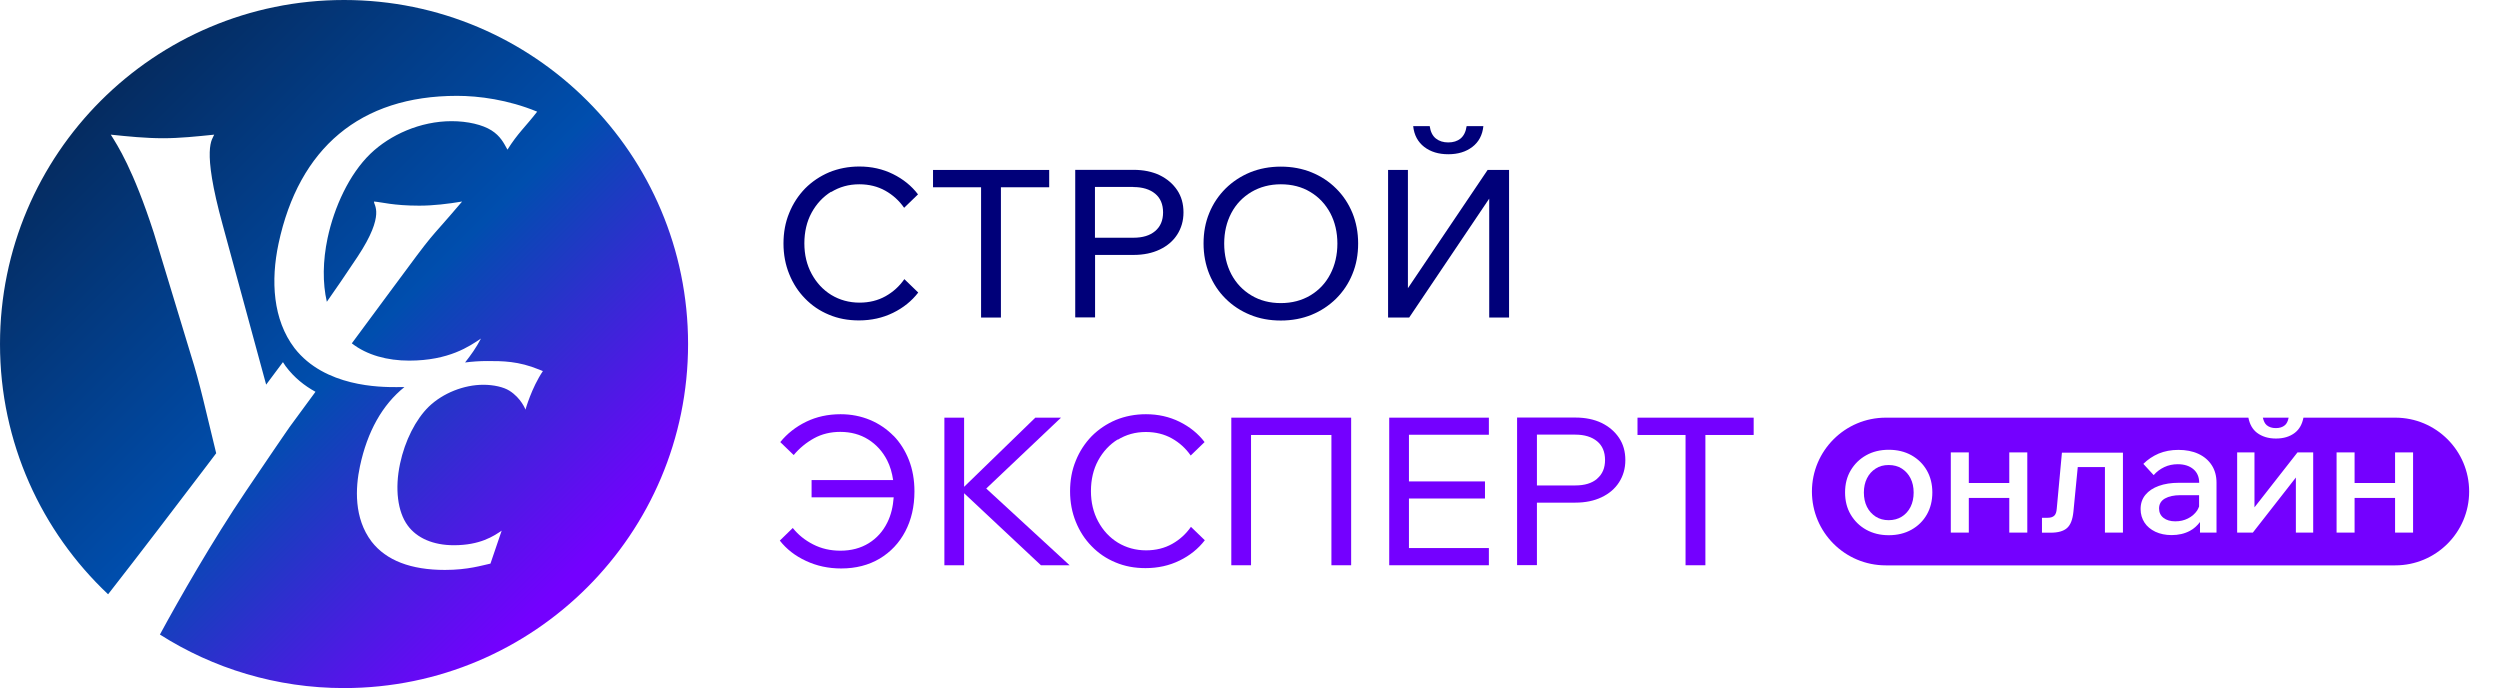<?xml version="1.0" encoding="UTF-8"?> <svg xmlns="http://www.w3.org/2000/svg" width="218" height="60" viewBox="0 0 218 60" fill="none"><g clip-path="url(#clip0_2245_2549)"><path d="M30 0C13.434 0 0 13.434 0 30C0 38.604 3.624 46.35 9.426 51.822C12.234 48.228 15.348 44.136 17.994 40.656L18.852 39.522C17.97 35.916 17.424 33.39 16.65 30.966L13.41 20.298C11.604 14.73 10.242 12.672 9.66 11.742C11.172 11.898 12.684 12.054 14.232 12.054C15.672 12.054 17.154 11.898 18.678 11.742C18.54 12.156 17.532 12.774 19.422 19.626L23.208 33.54C23.736 32.832 24.216 32.19 24.672 31.578C24.75 31.698 24.828 31.818 24.912 31.938C25.65 32.928 26.556 33.642 27.51 34.164L25.2 37.308C25.26 37.26 25.734 36.48 21.45 42.822C18.486 47.214 15.624 52.236 13.944 55.332C18.588 58.284 24.096 60 30 60C46.566 60 60 46.566 60 30C60 13.434 46.566 0 30 0ZM45.822 35.718C45.822 35.718 45.456 34.722 44.418 34.068C43.914 33.75 43.044 33.552 42.15 33.552C40.446 33.552 38.628 34.278 37.404 35.448C36.252 36.564 35.31 38.424 34.884 40.434C34.422 42.606 34.668 44.622 35.55 45.822C36.36 46.932 37.788 47.544 39.576 47.544C41.862 47.544 43.044 46.752 43.746 46.272L42.768 49.146C42.048 49.296 40.812 49.698 38.796 49.698C35.826 49.698 33.678 48.87 32.406 47.232C30.846 45.18 30.99 42.528 31.386 40.668C32.034 37.614 33.348 35.292 35.268 33.75C35.04 33.75 34.818 33.756 34.554 33.756C33.192 33.756 28.32 33.756 25.68 30.354C23.79 27.87 23.604 24.468 24.288 21.246C26.064 12.912 31.41 8.358 39.852 8.358C41.742 8.358 44.298 8.688 46.842 9.738C45.798 11.082 45.144 11.622 44.25 13.05C43.926 12.456 43.632 11.862 42.858 11.37C42.084 10.878 40.788 10.566 39.384 10.566C36.654 10.566 34.02 11.754 32.304 13.404C30.45 15.192 29.142 18.06 28.566 20.76C28.146 22.746 28.122 24.684 28.5 26.316C29.268 25.218 30.144 23.952 31.188 22.374C33.66 18.63 32.55 17.88 32.616 17.574C33.276 17.622 34.29 17.934 36.558 17.934C37.794 17.934 39.066 17.778 40.296 17.574C36.924 21.54 38.4 19.488 33.984 25.47L30.678 29.94C32.004 30.972 33.78 31.446 35.682 31.446C39.15 31.446 40.956 30.186 41.94 29.52C41.52 30.33 41.058 30.966 40.554 31.608C41.172 31.53 41.814 31.482 42.492 31.482C43.824 31.482 45.204 31.482 47.028 32.232L47.34 32.358C46.35 33.822 45.822 35.718 45.822 35.718Z" fill="url(#paint0_linear_2245_2549)"></path></g><g clip-path="url(#clip1_2245_2549)"><path d="M72.47 16.75C73.2 16.3 74.01 16.07 74.93 16.07C75.78 16.07 76.54 16.26 77.2 16.63C77.86 17 78.41 17.5 78.84 18.12L80.05 16.95C79.49 16.21 78.76 15.62 77.87 15.18C76.98 14.74 76 14.52 74.94 14.52C73.99 14.52 73.12 14.69 72.31 15.02C71.51 15.36 70.81 15.83 70.21 16.43C69.62 17.04 69.15 17.75 68.82 18.57C68.48 19.39 68.32 20.28 68.32 21.24C68.32 22.2 68.49 23.09 68.82 23.9C69.15 24.72 69.61 25.43 70.2 26.03C70.79 26.64 71.48 27.11 72.28 27.44C73.08 27.78 73.95 27.94 74.9 27.94C75.98 27.94 76.97 27.72 77.87 27.28C78.77 26.84 79.5 26.25 80.07 25.51L78.86 24.34C78.43 24.96 77.88 25.46 77.22 25.83C76.56 26.2 75.8 26.39 74.95 26.39C74.04 26.39 73.22 26.16 72.49 25.72C71.76 25.27 71.19 24.65 70.77 23.87C70.35 23.09 70.14 22.21 70.14 21.22C70.14 20.23 70.35 19.32 70.77 18.55C71.19 17.78 71.76 17.16 72.49 16.71L72.47 16.75Z" fill="#000079"></path><path d="M85.55 27.69H87.28V16.33H91.49V14.82H81.36V16.33H85.55V27.69Z" fill="#000079"></path><path d="M95.49 22.23H98.84C99.72 22.23 100.48 22.07 101.13 21.76C101.78 21.45 102.29 21.02 102.65 20.46C103.01 19.9 103.2 19.26 103.2 18.52C103.2 17.78 103.02 17.13 102.65 16.58C102.28 16.03 101.78 15.6 101.13 15.28C100.48 14.97 99.72 14.81 98.84 14.81H93.76V27.68H95.49V22.23ZM98.83 16.31C99.63 16.31 100.27 16.51 100.73 16.89C101.19 17.27 101.42 17.82 101.42 18.52C101.42 19.22 101.19 19.76 100.73 20.15C100.27 20.54 99.64 20.73 98.83 20.73H95.48V16.3H98.83V16.31Z" fill="#000079"></path><path d="M116.51 16.44C115.9 15.83 115.18 15.36 114.37 15.03C113.56 14.7 112.66 14.53 111.69 14.53C110.72 14.53 109.82 14.7 109.01 15.03C108.19 15.37 107.48 15.84 106.87 16.44C106.26 17.05 105.78 17.76 105.45 18.57C105.11 19.39 104.95 20.27 104.95 21.23C104.95 22.19 105.12 23.08 105.45 23.9C105.79 24.72 106.26 25.44 106.87 26.04C107.48 26.65 108.2 27.12 109.01 27.45C109.83 27.79 110.72 27.95 111.69 27.95C112.66 27.95 113.56 27.78 114.37 27.45C115.18 27.12 115.9 26.64 116.51 26.04C117.12 25.43 117.6 24.72 117.93 23.9C118.27 23.08 118.43 22.19 118.43 21.23C118.43 20.27 118.26 19.38 117.93 18.57C117.59 17.75 117.12 17.04 116.51 16.44ZM116 23.91C115.59 24.7 115.01 25.31 114.26 25.76C113.52 26.2 112.66 26.43 111.69 26.43C110.72 26.43 109.87 26.21 109.12 25.76C108.37 25.31 107.79 24.7 107.37 23.91C106.96 23.12 106.75 22.23 106.75 21.24C106.75 20.25 106.96 19.36 107.37 18.58C107.78 17.8 108.37 17.19 109.12 16.74C109.87 16.3 110.73 16.07 111.69 16.07C112.65 16.07 113.52 16.29 114.26 16.74C115 17.18 115.58 17.8 116 18.58C116.41 19.36 116.62 20.25 116.62 21.24C116.62 22.23 116.41 23.13 116 23.91Z" fill="#000079"></path><path d="M122.77 25.13V14.82H121.04V27.69H122.88L129.86 17.32V27.69H131.59V14.82H129.72L122.77 25.13Z" fill="#000079"></path><path d="M124.19 12.81C124.75 13.24 125.45 13.45 126.29 13.45C127.13 13.45 127.83 13.24 128.39 12.81C128.95 12.38 129.27 11.78 129.35 11H127.89C127.82 11.49 127.64 11.85 127.36 12.08C127.08 12.31 126.72 12.42 126.29 12.42C125.86 12.42 125.5 12.31 125.21 12.08C124.92 11.85 124.74 11.49 124.67 11H123.23C123.31 11.78 123.64 12.38 124.19 12.81Z" fill="#000079"></path><path d="M77.92 38.01C77.34 37.42 76.66 36.95 75.87 36.62C75.08 36.29 74.22 36.12 73.3 36.12C72.2 36.12 71.19 36.34 70.29 36.78C69.39 37.22 68.64 37.81 68.04 38.55L69.21 39.68C69.71 39.08 70.31 38.59 70.98 38.22C71.65 37.85 72.42 37.66 73.27 37.66C74.19 37.66 75.01 37.88 75.71 38.32C76.41 38.76 76.96 39.36 77.36 40.14C77.62 40.65 77.79 41.23 77.88 41.86H70.77V43.37H77.93C77.87 44.18 77.7 44.91 77.38 45.55C77 46.33 76.45 46.94 75.75 47.37C75.05 47.8 74.23 48.02 73.29 48.02C72.41 48.02 71.62 47.84 70.9 47.47C70.18 47.1 69.6 46.63 69.13 46.04L68 47.14C68.58 47.88 69.33 48.47 70.28 48.91C71.22 49.35 72.24 49.57 73.35 49.57C74.63 49.57 75.75 49.28 76.71 48.71C77.66 48.14 78.41 47.35 78.94 46.34C79.47 45.33 79.74 44.17 79.74 42.85C79.74 41.85 79.58 40.94 79.26 40.12C78.94 39.3 78.49 38.59 77.92 38V38.01Z" fill="#7400FF"></path><path d="M92.52 36.42H90.28L84.07 42.45V36.42H82.35V49.29H84.07V43.01L90.77 49.29H93.27L86 42.6L92.52 36.42Z" fill="#7400FF"></path><path d="M97.46 38.35C98.19 37.9 99 37.67 99.92 37.67C100.77 37.67 101.53 37.86 102.19 38.23C102.85 38.6 103.4 39.1 103.83 39.72L105.04 38.55C104.48 37.81 103.75 37.22 102.86 36.78C101.97 36.34 100.99 36.12 99.93 36.12C98.98 36.12 98.11 36.29 97.3 36.62C96.5 36.96 95.8 37.43 95.2 38.03C94.61 38.64 94.14 39.35 93.81 40.17C93.47 40.99 93.31 41.88 93.31 42.84C93.31 43.8 93.48 44.69 93.81 45.5C94.14 46.32 94.6 47.03 95.19 47.63C95.78 48.24 96.47 48.71 97.27 49.04C98.07 49.38 98.94 49.54 99.89 49.54C100.97 49.54 101.96 49.32 102.86 48.88C103.76 48.44 104.49 47.85 105.06 47.11L103.85 45.94C103.42 46.56 102.87 47.06 102.21 47.43C101.55 47.8 100.79 47.99 99.94 47.99C99.03 47.99 98.21 47.76 97.48 47.32C96.75 46.87 96.18 46.25 95.76 45.47C95.34 44.69 95.13 43.81 95.13 42.82C95.13 41.83 95.34 40.92 95.76 40.15C96.18 39.38 96.75 38.76 97.48 38.31L97.46 38.35Z" fill="#7400FF"></path><path d="M107.37 49.29H109.09V37.93H116.1V49.29H117.82V36.42H107.37V49.29Z" fill="#7400FF"></path><path d="M121.14 49.29H129.83V47.79H122.86V43.47H129.49V41.98H122.86V37.91H129.83V36.42H121.14V49.29Z" fill="#7400FF"></path><path d="M139.66 36.88C139.01 36.57 138.25 36.41 137.37 36.41H132.29V49.28H134.02V43.83H137.37C138.25 43.83 139.01 43.67 139.66 43.36C140.31 43.05 140.82 42.62 141.18 42.06C141.54 41.5 141.73 40.86 141.73 40.12C141.73 39.38 141.55 38.73 141.18 38.18C140.81 37.63 140.31 37.2 139.66 36.88ZM139.27 41.75C138.81 42.14 138.18 42.33 137.37 42.33H134.02V37.9H137.37C138.17 37.9 138.81 38.1 139.27 38.48C139.73 38.86 139.96 39.41 139.96 40.11C139.96 40.81 139.73 41.35 139.27 41.74V41.75Z" fill="#7400FF"></path><path d="M152.92 36.42H142.79V37.93H146.98V49.29H148.71V37.93H152.92V36.42Z" fill="#7400FF"></path><path d="M191.77 43.18H190.12C189.57 43.18 189.12 43.28 188.78 43.47C188.44 43.67 188.27 43.96 188.27 44.34C188.27 44.68 188.4 44.96 188.66 45.16C188.92 45.36 189.26 45.46 189.68 45.46C190.1 45.46 190.45 45.38 190.79 45.21C191.13 45.04 191.39 44.81 191.59 44.52C191.66 44.41 191.71 44.29 191.76 44.17V43.18H191.77Z" fill="#7400FF"></path><path d="M165.84 40.86C165.51 40.65 165.13 40.55 164.69 40.55C164.25 40.55 163.88 40.65 163.56 40.86C163.23 41.07 162.98 41.35 162.8 41.71C162.62 42.07 162.53 42.48 162.53 42.95C162.53 43.42 162.62 43.84 162.8 44.2C162.98 44.56 163.24 44.84 163.56 45.05C163.89 45.26 164.27 45.36 164.69 45.36C165.11 45.36 165.51 45.26 165.84 45.05C166.17 44.84 166.42 44.56 166.6 44.2C166.78 43.84 166.87 43.42 166.87 42.95C166.87 42.48 166.78 42.07 166.6 41.71C166.42 41.35 166.16 41.07 165.84 40.86Z" fill="#7400FF"></path><path d="M208.87 36.42H200.86C200.75 36.99 200.51 37.43 200.11 37.74C199.67 38.08 199.12 38.24 198.46 38.24C197.8 38.24 197.25 38.07 196.81 37.74C196.41 37.43 196.17 36.99 196.06 36.42H164.44C160.89 36.42 158 39.3 158 42.86C158 46.42 160.88 49.3 164.44 49.3H208.87C212.42 49.3 215.31 46.42 215.31 42.86C215.31 39.3 212.43 36.42 208.87 36.42ZM168.02 44.87C167.7 45.43 167.25 45.87 166.68 46.19C166.11 46.51 165.45 46.67 164.7 46.67C163.95 46.67 163.31 46.51 162.73 46.19C162.16 45.87 161.71 45.43 161.38 44.87C161.05 44.31 160.89 43.67 160.89 42.94C160.89 42.21 161.05 41.58 161.38 41.02C161.71 40.46 162.16 40.02 162.73 39.7C163.3 39.38 163.96 39.22 164.7 39.22C165.44 39.22 166.11 39.38 166.68 39.7C167.25 40.02 167.7 40.46 168.02 41.02C168.34 41.58 168.5 42.22 168.5 42.94C168.5 43.66 168.34 44.31 168.02 44.87ZM176.78 46.44H175.21V43.42H171.68V46.44H170.11V39.45H171.68V42.12H175.21V39.45H176.78V46.44ZM185.12 46.44H183.55V40.73H181.18L180.8 44.64C180.73 45.31 180.55 45.78 180.24 46.05C179.93 46.32 179.46 46.45 178.83 46.45H178.06V45.15H178.56C178.81 45.15 179 45.09 179.13 44.97C179.26 44.85 179.33 44.64 179.35 44.34L179.8 39.47H185.12V46.46V46.44ZM193.28 46.44H191.84V45.52C191.6 45.83 191.32 46.1 190.96 46.29C190.49 46.54 189.96 46.66 189.36 46.66C188.83 46.66 188.36 46.56 187.95 46.37C187.54 46.17 187.22 45.91 187 45.57C186.78 45.23 186.66 44.84 186.66 44.39C186.66 43.9 186.8 43.49 187.08 43.15C187.36 42.81 187.75 42.55 188.25 42.37C188.75 42.19 189.33 42.1 189.98 42.1H191.77C191.77 41.6 191.6 41.2 191.27 40.92C190.93 40.63 190.48 40.48 189.9 40.48C189.48 40.48 189.09 40.56 188.73 40.73C188.37 40.9 188.06 41.13 187.8 41.43L186.9 40.45C187.28 40.07 187.73 39.77 188.24 39.55C188.75 39.34 189.32 39.23 189.95 39.23C190.61 39.23 191.19 39.34 191.69 39.57C192.19 39.8 192.58 40.13 192.86 40.56C193.14 40.99 193.28 41.5 193.28 42.1V46.44ZM201.71 46.44H200.2V41.64L196.45 46.44H195.08V39.45H196.59V44.24L200.34 39.45H201.71V46.44ZM210.42 46.44H208.85V43.42H205.32V46.44H203.75V39.45H205.32V42.12H208.85V39.45H210.42V46.44Z" fill="#7400FF"></path><path d="M198.46 37.33C198.78 37.33 199.04 37.25 199.24 37.08C199.41 36.94 199.51 36.71 199.57 36.42H197.32C197.39 36.71 197.49 36.94 197.66 37.08C197.87 37.25 198.13 37.33 198.44 37.33H198.46Z" fill="#7400FF"></path></g><defs><linearGradient id="paint0_linear_2245_2549" x1="8.565" y1="8.56" x2="50.063" y2="50.058" gradientUnits="userSpaceOnUse"><stop stop-color="#052B5F"></stop><stop offset="0.536" stop-color="#004EAE"></stop><stop offset="1" stop-color="#7400FF"></stop></linearGradient><clipPath id="clip0_2245_2549"><rect width="60" height="60" fill="white"></rect></clipPath><clipPath id="clip1_2245_2549"><rect width="149.16" height="38.57" fill="white" transform="translate(68 11)"></rect></clipPath></defs></svg> 